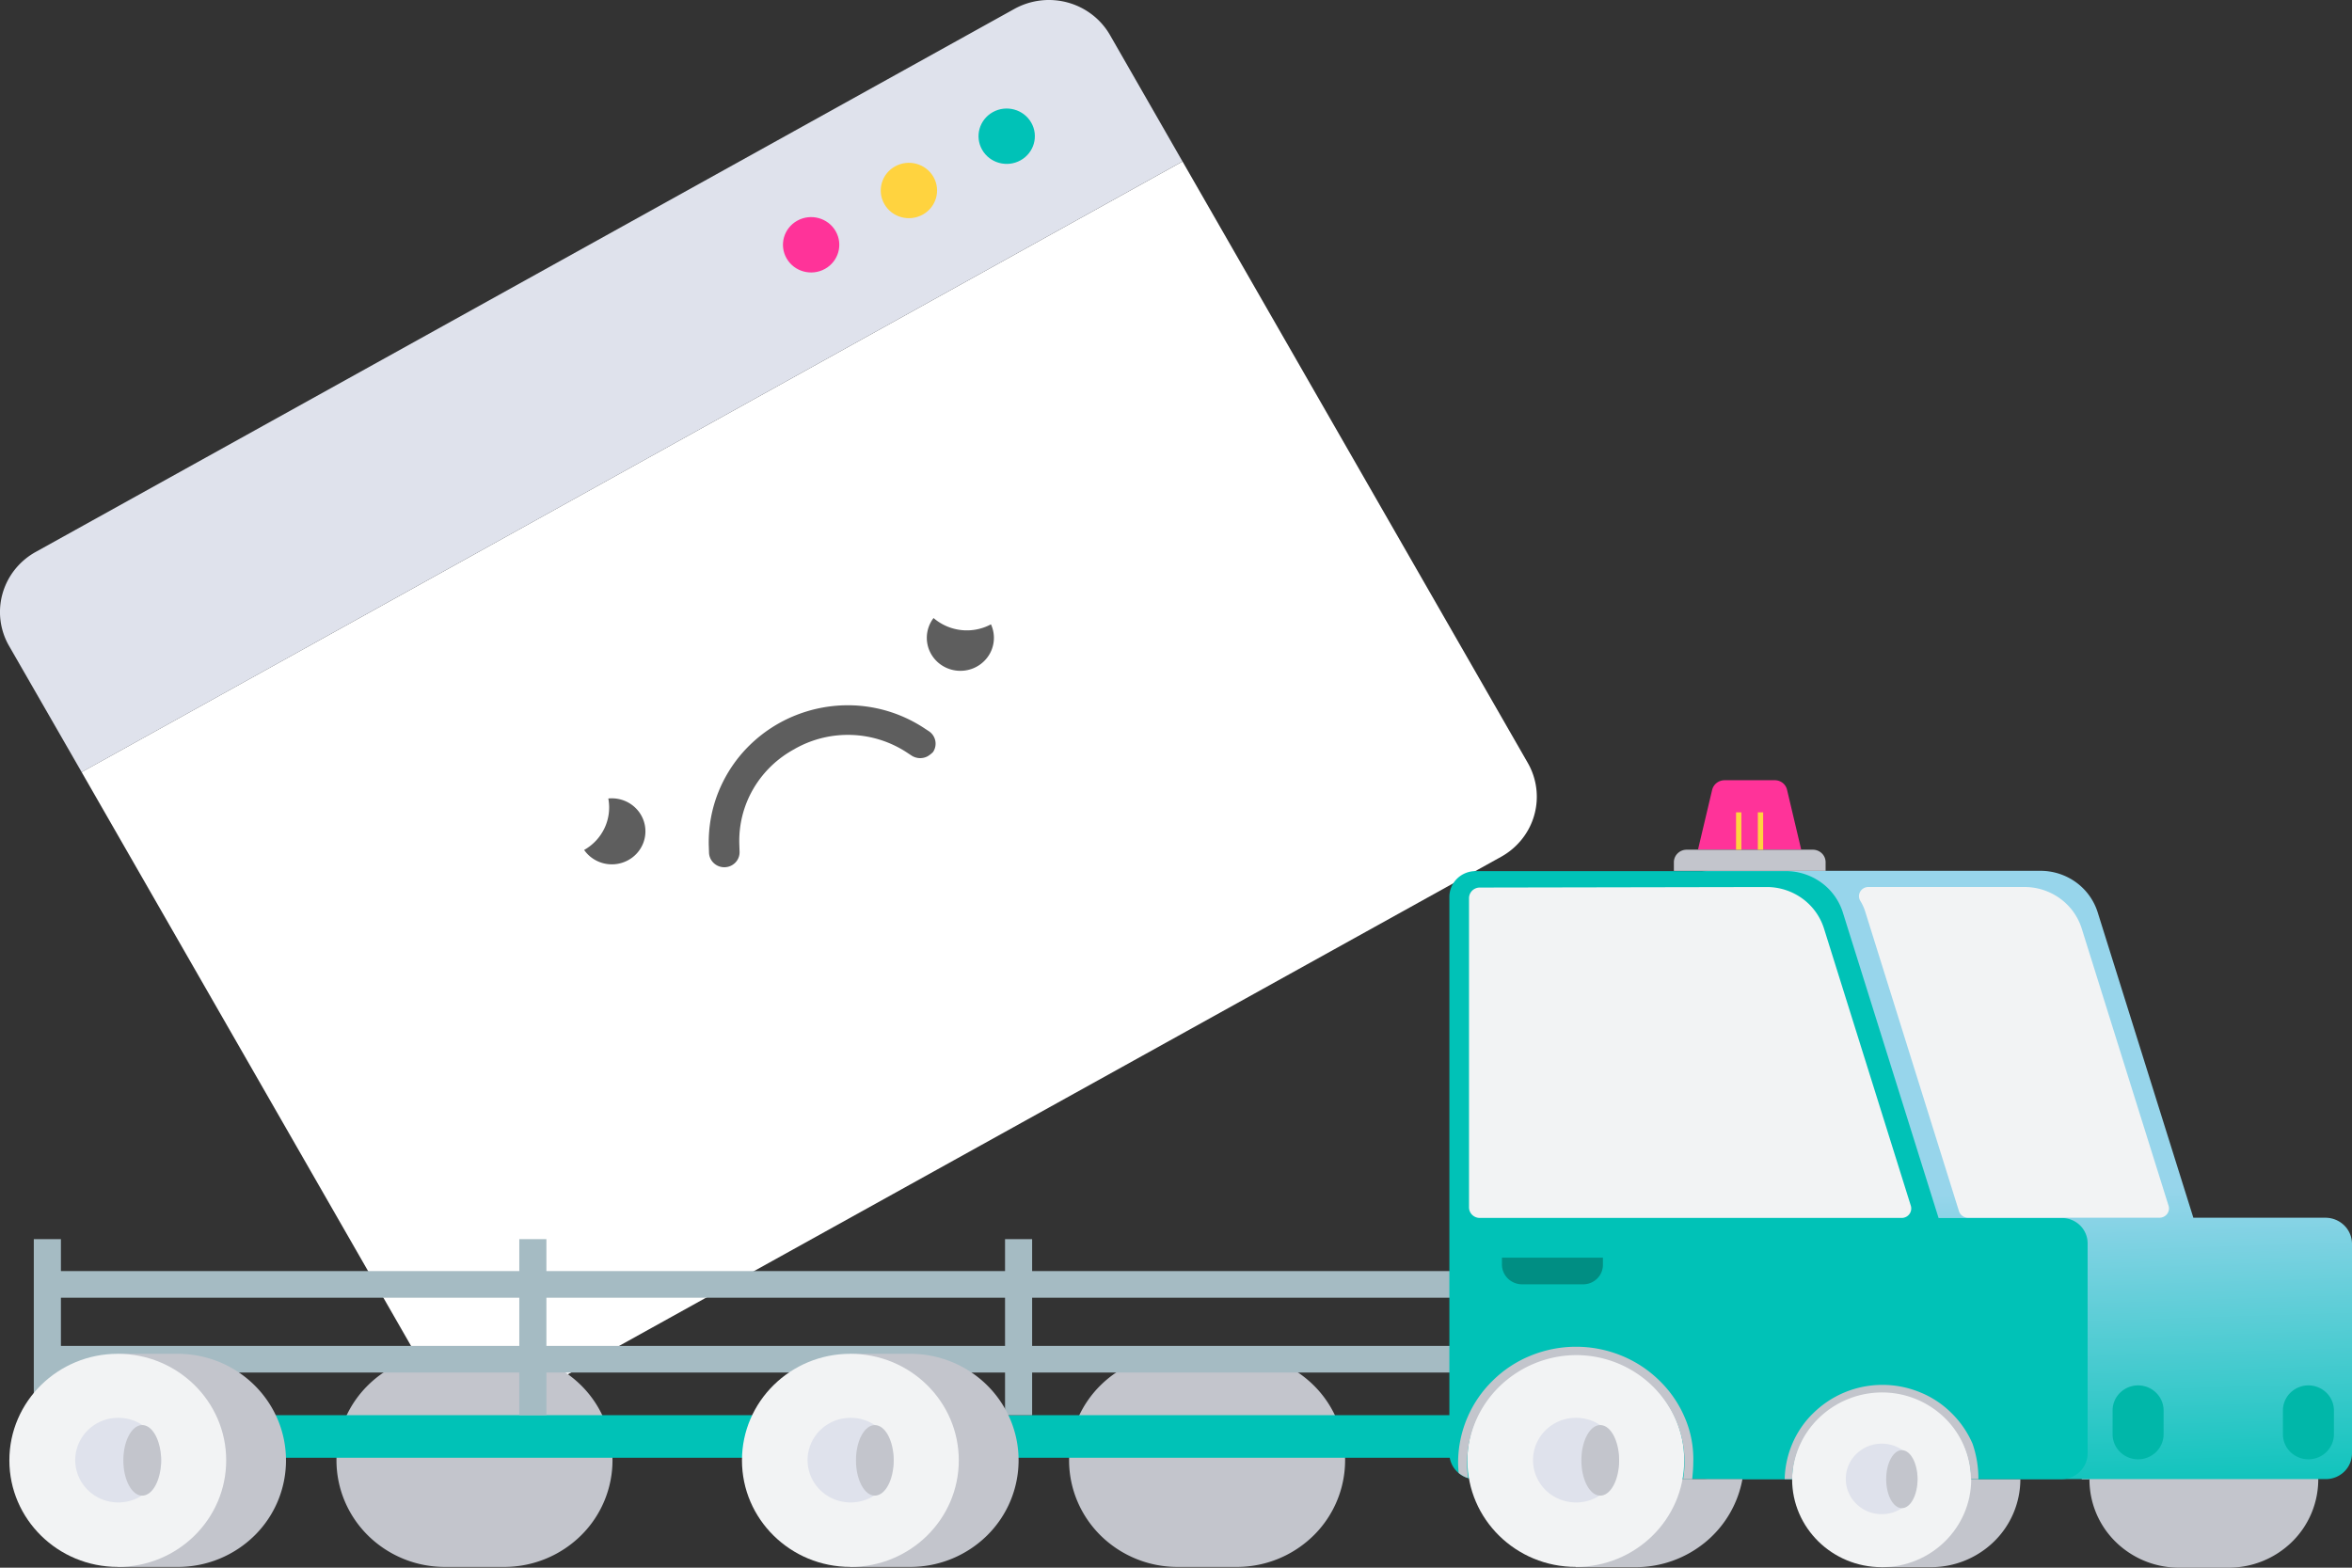 <svg width="300" height="200" fill="none" xmlns="http://www.w3.org/2000/svg"><rect width="100%" height="100%" fill="#333333" stroke="none"/><path d="M54.441 175.211 10.413 98.502l140.419-77.901L194.86 97.31a8.673 8.673 0 0 1-.741 9.754 8.904 8.904 0 0 1-2.648 2.241l-124.83 69.239a9.1 9.1 0 0 1-6.803.82 9.027 9.027 0 0 1-3.12-1.548 8.838 8.838 0 0 1-2.278-2.604l.001-.001Z" fill="#fff"/><path d="M10.414 98.506 1.16 82.412a8.657 8.657 0 0 1-.834-6.689 8.745 8.745 0 0 1 1.575-3.067 8.91 8.91 0 0 1 2.65-2.24L129.38 1.14a9.101 9.101 0 0 1 6.803-.82 9.007 9.007 0 0 1 3.119 1.548 8.829 8.829 0 0 1 2.279 2.603l9.251 16.129L10.414 98.506Z" fill="#DFE2EC"/><path d="M130.171 20.454c1.728-.959 2.338-3.113 1.363-4.812-.975-1.698-3.166-2.298-4.894-1.34-1.728.959-2.338 3.113-1.363 4.812.975 1.699 3.166 2.299 4.894 1.34Z" fill="#00C2B7"/><path d="M117.698 27.38c1.728-.96 2.339-3.113 1.363-4.812-.975-1.699-3.166-2.299-4.894-1.34-1.728.959-2.338 3.113-1.363 4.811.975 1.7 3.167 2.3 4.894 1.34Z" fill="#FFD33F"/><path d="M105.226 34.305c1.728-.959 2.338-3.113 1.363-4.812-.976-1.698-3.167-2.298-4.895-1.34-1.728.959-2.338 3.113-1.363 4.812.976 1.699 3.167 2.299 4.895 1.34Z" fill="#F39"/><path d="M118.33 96.477a2.017 2.017 0 0 1-2.033-.067l-.508-.333a13.692 13.692 0 0 0-7.065-2.312 13.718 13.718 0 0 0-7.238 1.712c-.068.032-.102.066-.169.1a13.47 13.47 0 0 0-5.24 5.077 13.17 13.17 0 0 0-1.776 7.018l.033 1a1.887 1.887 0 0 1-.535 1.37 1.952 1.952 0 0 1-1.363.596 1.956 1.956 0 0 1-1.832-1.137 1.891 1.891 0 0 1-.168-.729l-.033-1a17.209 17.209 0 0 1 1.291-6.878 17.45 17.45 0 0 1 3.932-5.828 17.796 17.796 0 0 1 5.943-3.844 18.035 18.035 0 0 1 7-1.243 17.732 17.732 0 0 1 9.389 2.965l.508.333a1.905 1.905 0 0 1 .543 2.666c-.202.206-.43.385-.679.534ZM77.59 101.871a6.158 6.158 0 0 1-.478 3.765 6.29 6.29 0 0 1-2.605 2.799 4.255 4.255 0 0 0 1.696 1.426 4.343 4.343 0 0 0 4.295-.353 4.229 4.229 0 0 0 1.432-1.684 4.149 4.149 0 0 0-.407-4.218 4.263 4.263 0 0 0-1.728-1.389 4.35 4.35 0 0 0-2.204-.346ZM119.076 78.846a6.512 6.512 0 0 0 7.322.803 4.148 4.148 0 0 1-.444 4.203 4.268 4.268 0 0 1-1.733 1.373 4.346 4.346 0 0 1-4.271-.469 4.217 4.217 0 0 1-1.383-1.714 4.147 4.147 0 0 1 .509-4.196Z" fill="#5E5E5E"/><path d="M284.239 177.511h-1.83a12.27 12.27 0 0 0-4.406-.803 12.548 12.548 0 0 0-4.847.964 12.073 12.073 0 0 0-3.965 2.632 12.141 12.141 0 0 0-3.661 8.434h.95c.01-.503.055-1.004.135-1.5a11.14 11.14 0 0 0 3.246 9.472 11.528 11.528 0 0 0 8.075 3.29h6.339a11.542 11.542 0 0 0 8.083-3.306 11.15 11.15 0 0 0 3.338-7.956 11.15 11.15 0 0 0-3.363-7.947 11.539 11.539 0 0 0-8.093-3.282l-.001.002ZM64.338 172.712h-7.592a13.952 13.952 0 0 0-9.778 3.982 13.482 13.482 0 0 0-4.05 9.614c0 3.605 1.456 7.063 4.05 9.613a13.952 13.952 0 0 0 9.778 3.982h7.694a13.95 13.95 0 0 0 9.703-4.049 13.48 13.48 0 0 0 3.982-9.596 13.479 13.479 0 0 0-4.053-9.566 13.953 13.953 0 0 0-9.733-3.98h-.001ZM157.783 172.712h-7.592a13.952 13.952 0 0 0-9.778 3.982 13.483 13.483 0 0 0-4.05 9.614c0 3.605 1.457 7.063 4.05 9.613a13.952 13.952 0 0 0 9.778 3.982h7.694a13.947 13.947 0 0 0 9.703-4.049 13.48 13.48 0 0 0 3.982-9.596 13.476 13.476 0 0 0-4.053-9.566 13.954 13.954 0 0 0-9.733-3.98h-.001Z" fill="#C3C5CC"/><path d="M187.372 180.543H4.312v5.432h183.06v-5.432Z" fill="#00C2B7"/><path d="M7.77 158.085H4.311v22.458H7.77v-22.458ZM69.694 158.085h-3.457v22.458h3.457v-22.458ZM131.65 158.085h-3.456v22.458h3.456v-22.458Z" fill="#A5BBC3"/><path d="M7.546 162.16v3.399h178.246v-3.399H7.546ZM6.278 171.705v3.399h181.059v-3.399H6.278Z" fill="#A5BBC3"/><path d="M36.478 186.308c0-1.786-.356-3.554-1.05-5.203a13.58 13.58 0 0 0-2.998-4.412 13.85 13.85 0 0 0-4.487-2.947 14.023 14.023 0 0 0-5.293-1.033h-7.593v2.232a13.693 13.693 0 0 0-4.578 4.907 13.416 13.416 0 0 0-1.658 6.456c0 2.254.57 4.472 1.659 6.456a13.693 13.693 0 0 0 4.577 4.907v2.232h7.694a13.92 13.92 0 0 0 9.721-4.009 13.45 13.45 0 0 0 4.006-9.586Z" fill="#C3C5CC"/><path d="M15.023 199.902c7.637 0 13.828-6.087 13.828-13.595 0-7.508-6.191-13.595-13.828-13.595s-13.828 6.087-13.828 13.595c0 7.508 6.19 13.595 13.828 13.595Z" fill="#F2F3F4"/><path d="M20.582 186.308a5.344 5.344 0 0 1-1.183 3.317 5.5 5.5 0 0 1-3.009 1.898 5.57 5.57 0 0 1-3.56-.324 5.454 5.454 0 0 1-2.602-2.409 5.318 5.318 0 0 1-.544-3.473 5.374 5.374 0 0 1 1.746-3.067 5.533 5.533 0 0 1 3.296-1.361 5.56 5.56 0 0 1 3.45.921 5.581 5.581 0 0 1 1.757 1.962c.419.783.641 1.652.649 2.536Z" fill="#DFE2EC"/><path d="M18.142 190.805c1.328 0 2.406-2.014 2.406-4.498 0-2.484-1.078-4.498-2.406-4.498-1.33 0-2.407 2.014-2.407 4.498 0 2.484 1.078 4.498 2.407 4.498ZM129.922 186.308a13.39 13.39 0 0 0-1.05-5.203 13.592 13.592 0 0 0-2.998-4.412 13.85 13.85 0 0 0-4.487-2.947 14.024 14.024 0 0 0-5.293-1.033h-7.626v2.232a13.698 13.698 0 0 0-4.578 4.907 13.422 13.422 0 0 0-1.658 6.456c0 2.254.57 4.472 1.658 6.456a13.698 13.698 0 0 0 4.578 4.907v2.232h7.694a13.948 13.948 0 0 0 9.734-4.006 13.475 13.475 0 0 0 4.026-9.589Z" fill="#C3C5CC"/><path d="M108.467 199.902c7.637 0 13.828-6.087 13.828-13.595 0-7.508-6.191-13.595-13.828-13.595s-13.828 6.087-13.828 13.595c0 7.508 6.191 13.595 13.828 13.595Z" fill="#F2F3F4"/><path d="M113.992 186.308a5.341 5.341 0 0 1-1.183 3.317 5.498 5.498 0 0 1-3.008 1.898 5.57 5.57 0 0 1-3.56-.324 5.452 5.452 0 0 1-2.603-2.409 5.312 5.312 0 0 1-.544-3.473 5.372 5.372 0 0 1 1.746-3.067 5.533 5.533 0 0 1 3.296-1.361 5.56 5.56 0 0 1 3.45.921 5.454 5.454 0 0 1 1.773 1.955c.419.784.636 1.657.633 2.543Z" fill="#DFE2EC"/><path d="M111.586 190.805c1.329 0 2.406-2.014 2.406-4.498 0-2.484-1.077-4.498-2.406-4.498-1.329 0-2.406 2.014-2.406 4.498 0 2.484 1.077 4.498 2.406 4.498Z" fill="#C3C5CC"/><path d="M296.611 155.354h-16.846l-12.201-38.957a7.518 7.518 0 0 0-2.757-3.829 7.719 7.719 0 0 0-4.53-1.472h-42.198a3.39 3.39 0 0 0-1.286.247 3.341 3.341 0 0 0-1.091.715 3.274 3.274 0 0 0-.979 2.336V185.4a3.253 3.253 0 0 0 .979 2.337c.312.307.683.55 1.091.715a3.39 3.39 0 0 0 1.286.247h78.565c.442.002.879-.082 1.287-.247a3.337 3.337 0 0 0 1.09-.715c.312-.307.559-.671.727-1.072.168-.401.254-.831.252-1.265v-26.753a3.306 3.306 0 0 0-1.007-2.33 3.426 3.426 0 0 0-2.382-.963Z" fill="url(#a)"/><path d="M231.227 108.402h-16.095c-.431 0-.845.169-1.15.469-.305.3-.477.706-.477 1.13v1.1h19.353v-1.1a1.571 1.571 0 0 0-.478-1.132 1.627 1.627 0 0 0-.529-.346 1.666 1.666 0 0 0-.624-.121Z" fill="#C3C5CC"/><path d="M226.383 99.539h-6.405c-.368-.001-.726.12-1.015.344a1.603 1.603 0 0 0-.578.889l-1.798 7.597h13.154l-1.797-7.597a1.57 1.57 0 0 0-.56-.887 1.618 1.618 0 0 0-1.001-.346Z" fill="#F39"/><path d="M222.113 103.637h-.678v4.765h.678v-4.765ZM224.892 103.637h-.678v4.765h.678v-4.765Z" fill="#FFD33F"/><path d="M266.278 158.647v26.757c.002.434-.084.864-.252 1.265a3.285 3.285 0 0 1-.727 1.072c-.312.307-.682.55-1.09.715a3.391 3.391 0 0 1-1.287.247h-74.703a3.312 3.312 0 0 1-.98-.133 3.358 3.358 0 0 1-1.717-1.198 3.271 3.271 0 0 1-.653-1.968v-70.97a3.235 3.235 0 0 1 .252-1.265c.168-.401.415-.765.727-1.072.312-.307.683-.55 1.09-.715a3.395 3.395 0 0 1 1.287-.247h39.554a7.681 7.681 0 0 1 4.536 1.465 7.476 7.476 0 0 1 2.751 3.836l12.201 38.953h15.693c.437-.004.87.077 1.274.239.404.162.772.402 1.081.705a3.218 3.218 0 0 1 .963 2.314Z" fill="#00C2B7"/><path d="m237.941 116.397 11.928 38.12c.076.242.229.453.437.603.207.15.458.231.716.23h24.437a1.21 1.21 0 0 0 .953-.47c.111-.145.187-.314.222-.492a1.179 1.179 0 0 0-.023-.538l-11.083-35.387a7.518 7.518 0 0 0-2.757-3.829 7.726 7.726 0 0 0-4.53-1.473h-19.928a1.206 1.206 0 0 0-.591.151 1.185 1.185 0 0 0-.438.42 1.15 1.15 0 0 0-.021 1.162c.294.468.522.974.678 1.503ZM243.737 153.853l-11.083-35.388a7.515 7.515 0 0 0-2.757-3.828 7.726 7.726 0 0 0-4.53-1.473l-36.603.067a1.395 1.395 0 0 0-.987.395 1.355 1.355 0 0 0-.402.97v39.419a1.335 1.335 0 0 0 .402.97 1.39 1.39 0 0 0 .987.395h53.82c.187-.004.37-.05.536-.134a1.2 1.2 0 0 0 .617-1.393Z" fill="#F2F3F4"/><path d="M201.912 163.849h-7.761a2.597 2.597 0 0 1-1.822-.742 2.49 2.49 0 0 1-.754-1.791v-.867h12.879v.867c.007.332-.054.661-.179.969a2.481 2.481 0 0 1-.548.825 2.537 2.537 0 0 1-1.815.739Z" fill="#008E83"/><path d="M272.716 186.175a3.288 3.288 0 0 1-2.3-.937 3.174 3.174 0 0 1-.953-2.262v-3.032c0-.848.343-1.662.953-2.261a3.285 3.285 0 0 1 4.6 0c.61.599.953 1.413.954 2.261v3.032a3.179 3.179 0 0 1-.954 2.262 3.288 3.288 0 0 1-2.3.937ZM294.442 186.175a3.293 3.293 0 0 1-2.301-.937 3.178 3.178 0 0 1-.953-2.262v-3.032a3.174 3.174 0 0 1 .953-2.261 3.29 3.29 0 0 1 4.601 0 3.17 3.17 0 0 1 .953 2.261v3.032c0 .848-.343 1.662-.953 2.262a3.288 3.288 0 0 1-2.3.937Z" fill="#00B7A9"/><path d="M222.248 188.707a13.567 13.567 0 0 1-4.713 8.025 14.001 14.001 0 0 1-8.845 3.204h-7.693v-2.232a13.78 13.78 0 0 1-3.958-3.888 13.524 13.524 0 0 1-2.075-5.109h27.284Z" fill="#C3C5CC"/><path d="M200.997 199.902c7.637 0 13.828-6.087 13.828-13.595 0-7.508-6.191-13.595-13.828-13.595-7.638 0-13.829 6.087-13.829 13.595 0 7.508 6.191 13.595 13.829 13.595Z" fill="#F2F3F4"/><path d="M215.978 186.608c0 .699-.068 1.399-.136 2.098h-1.152c.107-.694.163-1.396.169-2.098a13.399 13.399 0 0 0-1.009-5.227 13.598 13.598 0 0 0-2.971-4.447 13.87 13.87 0 0 0-4.479-2.986 14.041 14.041 0 0 0-5.301-1.068 14.108 14.108 0 0 0-9.867 4.027 13.633 13.633 0 0 0-4.097 9.701c-.007.658.039 1.315.135 1.966a3.334 3.334 0 0 1-1.219-.667c-.034-.433-.068-.866-.068-1.299 0-1.981.404-3.941 1.186-5.765a14.582 14.582 0 0 1 3.22-4.698 14.716 14.716 0 0 1 4.779-3.166 15.32 15.32 0 0 1 11.727 0 14.878 14.878 0 0 1 4.778 3.166 14.404 14.404 0 0 1 3.22 4.698 13.361 13.361 0 0 1 1.085 5.765Z" fill="#C3C5CC"/><path d="M206.521 186.308a5.341 5.341 0 0 1-1.183 3.317 5.498 5.498 0 0 1-3.008 1.898 5.57 5.57 0 0 1-3.56-.324 5.452 5.452 0 0 1-2.603-2.409 5.318 5.318 0 0 1-.544-3.473 5.378 5.378 0 0 1 1.746-3.067 5.535 5.535 0 0 1 3.296-1.361 5.56 5.56 0 0 1 3.45.921 5.445 5.445 0 0 1 1.773 1.955c.419.784.637 1.657.633 2.543Z" fill="#DFE2EC"/><path d="M204.115 190.805c1.329 0 2.406-2.014 2.406-4.498 0-2.484-1.077-4.498-2.406-4.498-1.329 0-2.406 2.014-2.406 4.498 0 2.484 1.077 4.498 2.406 4.498ZM257.699 188.706a11.122 11.122 0 0 1-3.32 7.921 11.514 11.514 0 0 1-8.037 3.309h-6.338v-1.833a11.32 11.32 0 0 1-3.775-4.045 11.091 11.091 0 0 1-1.377-5.319h22.847v-.033Z" fill="#C3C5CC"/><path d="M240.008 199.936c6.308 0 11.422-5.028 11.422-11.229 0-6.202-5.114-11.23-11.422-11.23-6.308 0-11.422 5.028-11.422 11.23 0 6.201 5.114 11.229 11.422 11.229Z" fill="#F2F3F4"/><path d="M252.346 188.706h-.949a11.07 11.07 0 0 0-3.348-7.818 11.446 11.446 0 0 0-7.973-3.244 11.597 11.597 0 0 0-8.041 3.227 11.212 11.212 0 0 0-3.449 7.835h-.949c.034-1.557.367-3.095.98-4.531a11.855 11.855 0 0 1 2.677-3.899 12.599 12.599 0 0 1 3.966-2.632 12.625 12.625 0 0 1 9.693 0 12.067 12.067 0 0 1 3.966 2.632 12.366 12.366 0 0 1 2.678 3.899 13.55 13.55 0 0 1 .749 4.531Z" fill="#C3C5CC"/><path d="M244.584 188.706c0 .589-.119 1.173-.35 1.716a4.46 4.46 0 0 1-.993 1.453 4.607 4.607 0 0 1-3.232 1.297 4.645 4.645 0 0 1-1.751-.343 4.566 4.566 0 0 1-1.484-.975 4.493 4.493 0 0 1-.992-1.459 4.434 4.434 0 0 1 .992-4.902 4.566 4.566 0 0 1 1.484-.975 4.645 4.645 0 0 1 1.751-.343 4.605 4.605 0 0 1 3.256 1.321c.426.422.762.924.989 1.475.226.551.339 1.142.33 1.736v-.001Z" fill="#DFE2EC"/><path d="M242.585 192.406c1.105 0 2-1.656 2-3.699s-.895-3.699-2-3.699-2 1.656-2 3.699.895 3.699 2 3.699Z" fill="#C3C5CC"/><defs><linearGradient id="a" x1="258.214" y1="194.52" x2="256.872" y2="152.062" gradientUnits="userSpaceOnUse"><stop stop-color="#00C2B7"/><stop offset="1" stop-color="#97D5EB"/></linearGradient></defs></svg>